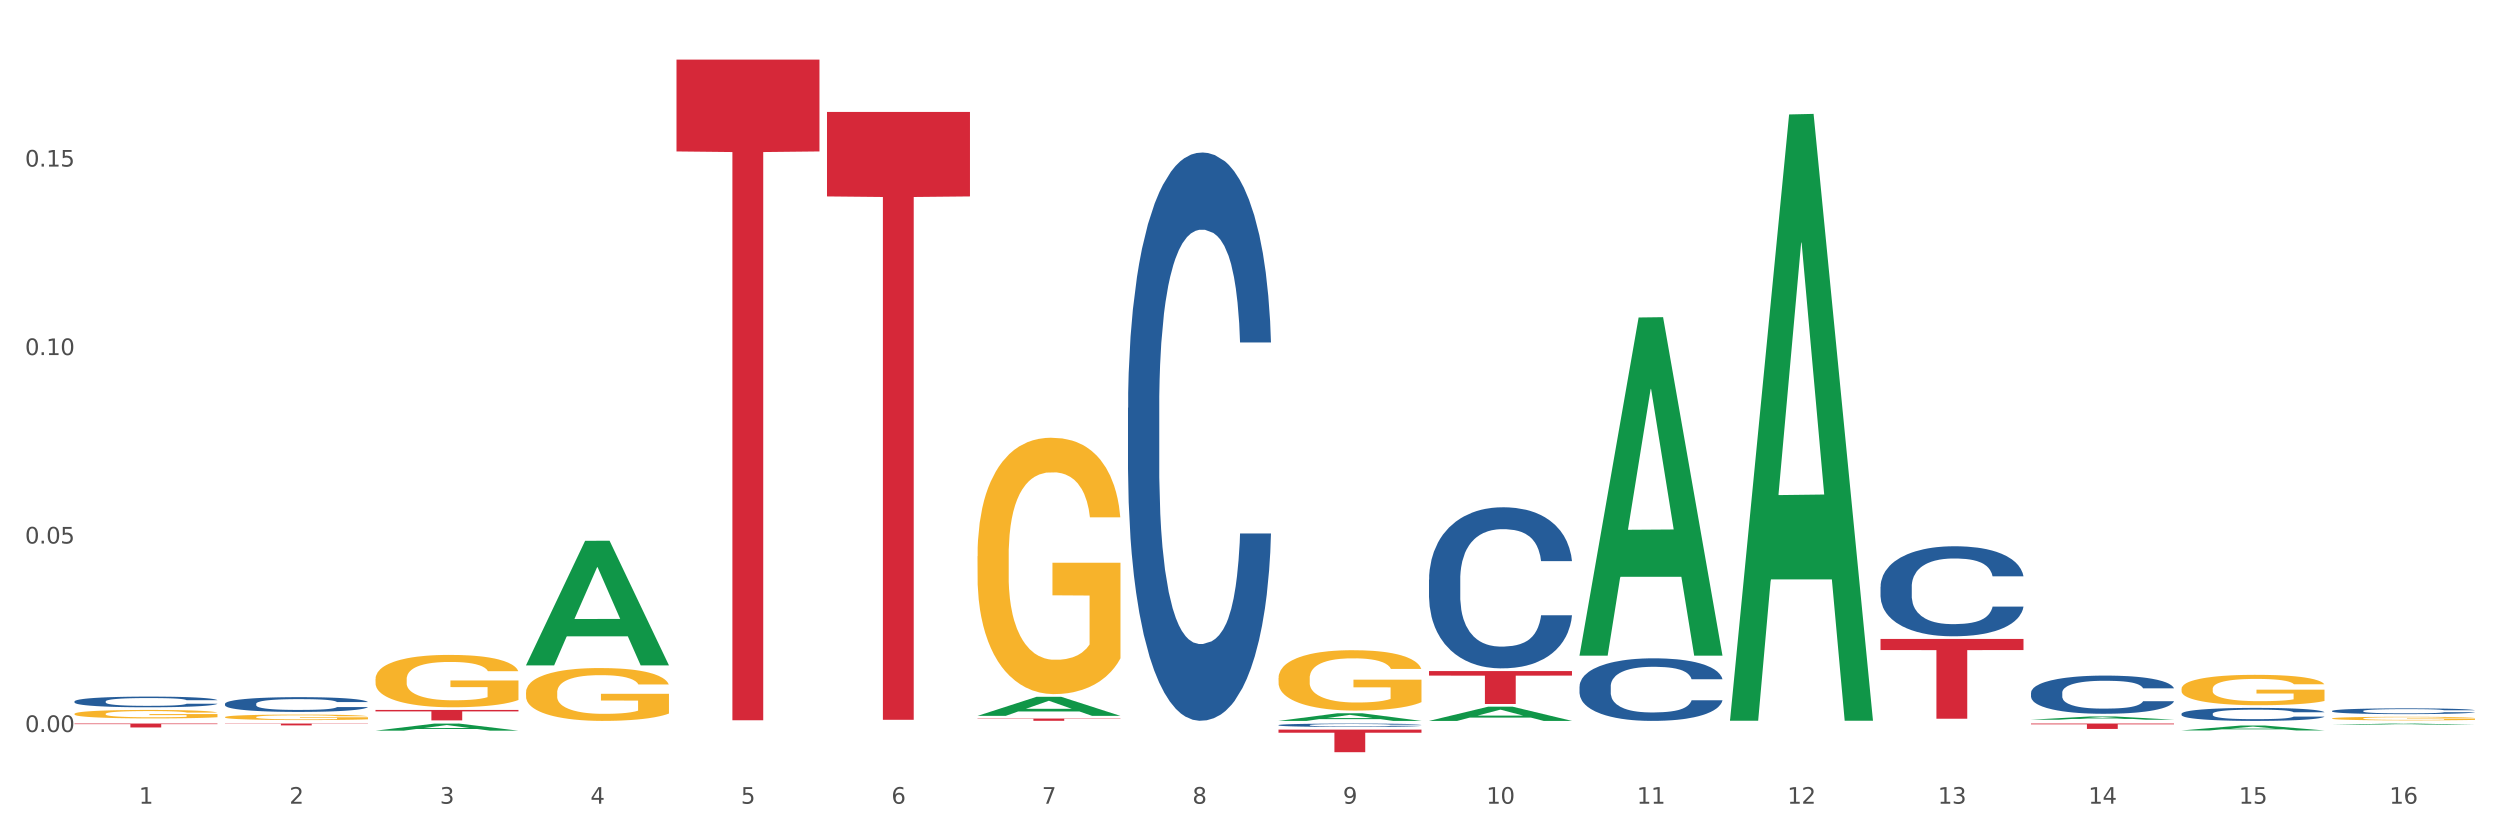 <?xml version="1.0" encoding="utf-8" standalone="no"?>
<!DOCTYPE svg PUBLIC "-//W3C//DTD SVG 1.1//EN"
  "http://www.w3.org/Graphics/SVG/1.1/DTD/svg11.dtd">
<svg xmlns:xlink="http://www.w3.org/1999/xlink" width="1080pt" height="360pt" viewBox="0 0 1080 360" xmlns="http://www.w3.org/2000/svg" version="1.1">
 <rect x="0" y="0" width="1080" height="360" fill="#333333" stroke="none"/>
 <defs>
  <style type="text/css">*{stroke-linejoin: round; stroke-linecap: butt}</style>
 </defs>
 <g id="figure_1">
  <g id="patch_1">
   <path d="M 0 360 
L 1080 360 
L 1080 0 
L 0 0 
z
" style="fill: #ffffff; stroke: #ffffff; stroke-linejoin: miter"/>
  </g>
  <g id="axes_1">
   <g id="matplotlib.axis_1">
    <g id="xtick_1">
     <g id="text_1">
      <!-- 1 -->
      <g style="fill: #4d4d4d" transform="translate(60.004 347.204) scale(0.096 -0.096)">
       <defs>
        <path id="DejaVuSans-31" d="M 794 531 
L 1825 531 
L 1825 4091 
L 703 3866 
L 703 4441 
L 1819 4666 
L 2450 4666 
L 2450 531 
L 3481 531 
L 3481 0 
L 794 0 
L 794 531 
z
" transform="scale(0.016)"/>
       </defs>
       <use xlink:href="#DejaVuSans-31"/>
      </g>
     </g>
    </g>
    <g id="xtick_2">
     <g id="text_2">
      <!-- 2 -->
      <g style="fill: #4d4d4d" transform="translate(125.021 347.204) scale(0.096 -0.096)">
       <defs>
        <path id="DejaVuSans-32" d="M 1228 531 
L 3431 531 
L 3431 0 
L 469 0 
L 469 531 
Q 828 903 1448 1529 
Q 2069 2156 2228 2338 
Q 2531 2678 2651 2914 
Q 2772 3150 2772 3378 
Q 2772 3750 2511 3984 
Q 2250 4219 1831 4219 
Q 1534 4219 1204 4116 
Q 875 4013 500 3803 
L 500 4441 
Q 881 4594 1212 4672 
Q 1544 4750 1819 4750 
Q 2544 4750 2975 4387 
Q 3406 4025 3406 3419 
Q 3406 3131 3298 2873 
Q 3191 2616 2906 2266 
Q 2828 2175 2409 1742 
Q 1991 1309 1228 531 
z
" transform="scale(0.016)"/>
       </defs>
       <use xlink:href="#DejaVuSans-32"/>
      </g>
     </g>
    </g>
    <g id="xtick_3">
     <g id="text_3">
      <!-- 3 -->
      <g style="fill: #4d4d4d" transform="translate(190.039 347.204) scale(0.096 -0.096)">
       <defs>
        <path id="DejaVuSans-33" d="M 2597 2516 
Q 3050 2419 3304 2112 
Q 3559 1806 3559 1356 
Q 3559 666 3084 287 
Q 2609 -91 1734 -91 
Q 1441 -91 1130 -33 
Q 819 25 488 141 
L 488 750 
Q 750 597 1062 519 
Q 1375 441 1716 441 
Q 2309 441 2620 675 
Q 2931 909 2931 1356 
Q 2931 1769 2642 2001 
Q 2353 2234 1838 2234 
L 1294 2234 
L 1294 2753 
L 1863 2753 
Q 2328 2753 2575 2939 
Q 2822 3125 2822 3475 
Q 2822 3834 2567 4026 
Q 2313 4219 1838 4219 
Q 1578 4219 1281 4162 
Q 984 4106 628 3988 
L 628 4550 
Q 988 4650 1302 4700 
Q 1616 4750 1894 4750 
Q 2613 4750 3031 4423 
Q 3450 4097 3450 3541 
Q 3450 3153 3228 2886 
Q 3006 2619 2597 2516 
z
" transform="scale(0.016)"/>
       </defs>
       <use xlink:href="#DejaVuSans-33"/>
      </g>
     </g>
    </g>
    <g id="xtick_4">
     <g id="text_4">
      <!-- 4 -->
      <g style="fill: #4d4d4d" transform="translate(255.056 347.204) scale(0.096 -0.096)">
       <defs>
        <path id="DejaVuSans-34" d="M 2419 4116 
L 825 1625 
L 2419 1625 
L 2419 4116 
z
M 2253 4666 
L 3047 4666 
L 3047 1625 
L 3713 1625 
L 3713 1100 
L 3047 1100 
L 3047 0 
L 2419 0 
L 2419 1100 
L 313 1100 
L 313 1709 
L 2253 4666 
z
" transform="scale(0.016)"/>
       </defs>
       <use xlink:href="#DejaVuSans-34"/>
      </g>
     </g>
    </g>
    <g id="xtick_5">
     <g id="text_5">
      <!-- 5 -->
      <g style="fill: #4d4d4d" transform="translate(320.073 347.204) scale(0.096 -0.096)">
       <defs>
        <path id="DejaVuSans-35" d="M 691 4666 
L 3169 4666 
L 3169 4134 
L 1269 4134 
L 1269 2991 
Q 1406 3038 1543 3061 
Q 1681 3084 1819 3084 
Q 2600 3084 3056 2656 
Q 3513 2228 3513 1497 
Q 3513 744 3044 326 
Q 2575 -91 1722 -91 
Q 1428 -91 1123 -41 
Q 819 9 494 109 
L 494 744 
Q 775 591 1075 516 
Q 1375 441 1709 441 
Q 2250 441 2565 725 
Q 2881 1009 2881 1497 
Q 2881 1984 2565 2268 
Q 2250 2553 1709 2553 
Q 1456 2553 1204 2497 
Q 953 2441 691 2322 
L 691 4666 
z
" transform="scale(0.016)"/>
       </defs>
       <use xlink:href="#DejaVuSans-35"/>
      </g>
     </g>
    </g>
    <g id="xtick_6">
     <g id="text_6">
      <!-- 6 -->
      <g style="fill: #4d4d4d" transform="translate(385.09 347.204) scale(0.096 -0.096)">
       <defs>
        <path id="DejaVuSans-36" d="M 2113 2584 
Q 1688 2584 1439 2293 
Q 1191 2003 1191 1497 
Q 1191 994 1439 701 
Q 1688 409 2113 409 
Q 2538 409 2786 701 
Q 3034 994 3034 1497 
Q 3034 2003 2786 2293 
Q 2538 2584 2113 2584 
z
M 3366 4563 
L 3366 3988 
Q 3128 4100 2886 4159 
Q 2644 4219 2406 4219 
Q 1781 4219 1451 3797 
Q 1122 3375 1075 2522 
Q 1259 2794 1537 2939 
Q 1816 3084 2150 3084 
Q 2853 3084 3261 2657 
Q 3669 2231 3669 1497 
Q 3669 778 3244 343 
Q 2819 -91 2113 -91 
Q 1303 -91 875 529 
Q 447 1150 447 2328 
Q 447 3434 972 4092 
Q 1497 4750 2381 4750 
Q 2619 4750 2861 4703 
Q 3103 4656 3366 4563 
z
" transform="scale(0.016)"/>
       </defs>
       <use xlink:href="#DejaVuSans-36"/>
      </g>
     </g>
    </g>
    <g id="xtick_7">
     <g id="text_7">
      <!-- 7 -->
      <g style="fill: #4d4d4d" transform="translate(450.108 347.204) scale(0.096 -0.096)">
       <defs>
        <path id="DejaVuSans-37" d="M 525 4666 
L 3525 4666 
L 3525 4397 
L 1831 0 
L 1172 0 
L 2766 4134 
L 525 4134 
L 525 4666 
z
" transform="scale(0.016)"/>
       </defs>
       <use xlink:href="#DejaVuSans-37"/>
      </g>
     </g>
    </g>
    <g id="xtick_8">
     <g id="text_8">
      <!-- 8 -->
      <g style="fill: #4d4d4d" transform="translate(515.125 347.204) scale(0.096 -0.096)">
       <defs>
        <path id="DejaVuSans-38" d="M 2034 2216 
Q 1584 2216 1326 1975 
Q 1069 1734 1069 1313 
Q 1069 891 1326 650 
Q 1584 409 2034 409 
Q 2484 409 2743 651 
Q 3003 894 3003 1313 
Q 3003 1734 2745 1975 
Q 2488 2216 2034 2216 
z
M 1403 2484 
Q 997 2584 770 2862 
Q 544 3141 544 3541 
Q 544 4100 942 4425 
Q 1341 4750 2034 4750 
Q 2731 4750 3128 4425 
Q 3525 4100 3525 3541 
Q 3525 3141 3298 2862 
Q 3072 2584 2669 2484 
Q 3125 2378 3379 2068 
Q 3634 1759 3634 1313 
Q 3634 634 3220 271 
Q 2806 -91 2034 -91 
Q 1263 -91 848 271 
Q 434 634 434 1313 
Q 434 1759 690 2068 
Q 947 2378 1403 2484 
z
M 1172 3481 
Q 1172 3119 1398 2916 
Q 1625 2713 2034 2713 
Q 2441 2713 2670 2916 
Q 2900 3119 2900 3481 
Q 2900 3844 2670 4047 
Q 2441 4250 2034 4250 
Q 1625 4250 1398 4047 
Q 1172 3844 1172 3481 
z
" transform="scale(0.016)"/>
       </defs>
       <use xlink:href="#DejaVuSans-38"/>
      </g>
     </g>
    </g>
    <g id="xtick_9">
     <g id="text_9">
      <!-- 9 -->
      <g style="fill: #4d4d4d" transform="translate(580.142 347.204) scale(0.096 -0.096)">
       <defs>
        <path id="DejaVuSans-39" d="M 703 97 
L 703 672 
Q 941 559 1184 500 
Q 1428 441 1663 441 
Q 2288 441 2617 861 
Q 2947 1281 2994 2138 
Q 2813 1869 2534 1725 
Q 2256 1581 1919 1581 
Q 1219 1581 811 2004 
Q 403 2428 403 3163 
Q 403 3881 828 4315 
Q 1253 4750 1959 4750 
Q 2769 4750 3195 4129 
Q 3622 3509 3622 2328 
Q 3622 1225 3098 567 
Q 2575 -91 1691 -91 
Q 1453 -91 1209 -44 
Q 966 3 703 97 
z
M 1959 2075 
Q 2384 2075 2632 2365 
Q 2881 2656 2881 3163 
Q 2881 3666 2632 3958 
Q 2384 4250 1959 4250 
Q 1534 4250 1286 3958 
Q 1038 3666 1038 3163 
Q 1038 2656 1286 2365 
Q 1534 2075 1959 2075 
z
" transform="scale(0.016)"/>
       </defs>
       <use xlink:href="#DejaVuSans-39"/>
      </g>
     </g>
    </g>
    <g id="xtick_10">
     <g id="text_10">
      <!-- 10 -->
      <g style="fill: #4d4d4d" transform="translate(642.105 347.204) scale(0.096 -0.096)">
       <defs>
        <path id="DejaVuSans-30" d="M 2034 4250 
Q 1547 4250 1301 3770 
Q 1056 3291 1056 2328 
Q 1056 1369 1301 889 
Q 1547 409 2034 409 
Q 2525 409 2770 889 
Q 3016 1369 3016 2328 
Q 3016 3291 2770 3770 
Q 2525 4250 2034 4250 
z
M 2034 4750 
Q 2819 4750 3233 4129 
Q 3647 3509 3647 2328 
Q 3647 1150 3233 529 
Q 2819 -91 2034 -91 
Q 1250 -91 836 529 
Q 422 1150 422 2328 
Q 422 3509 836 4129 
Q 1250 4750 2034 4750 
z
" transform="scale(0.016)"/>
       </defs>
       <use xlink:href="#DejaVuSans-31"/>
       <use xlink:href="#DejaVuSans-30" transform="translate(63.623 0)"/>
      </g>
     </g>
    </g>
    <g id="xtick_11">
     <g id="text_11">
      <!-- 11 -->
      <g style="fill: #4d4d4d" transform="translate(707.123 347.204) scale(0.096 -0.096)">
       <use xlink:href="#DejaVuSans-31"/>
       <use xlink:href="#DejaVuSans-31" transform="translate(63.623 0)"/>
      </g>
     </g>
    </g>
    <g id="xtick_12">
     <g id="text_12">
      <!-- 12 -->
      <g style="fill: #4d4d4d" transform="translate(772.14 347.204) scale(0.096 -0.096)">
       <use xlink:href="#DejaVuSans-31"/>
       <use xlink:href="#DejaVuSans-32" transform="translate(63.623 0)"/>
      </g>
     </g>
    </g>
    <g id="xtick_13">
     <g id="text_13">
      <!-- 13 -->
      <g style="fill: #4d4d4d" transform="translate(837.157 347.204) scale(0.096 -0.096)">
       <use xlink:href="#DejaVuSans-31"/>
       <use xlink:href="#DejaVuSans-33" transform="translate(63.623 0)"/>
      </g>
     </g>
    </g>
    <g id="xtick_14">
     <g id="text_14">
      <!-- 14 -->
      <g style="fill: #4d4d4d" transform="translate(902.174 347.204) scale(0.096 -0.096)">
       <use xlink:href="#DejaVuSans-31"/>
       <use xlink:href="#DejaVuSans-34" transform="translate(63.623 0)"/>
      </g>
     </g>
    </g>
    <g id="xtick_15">
     <g id="text_15">
      <!-- 15 -->
      <g style="fill: #4d4d4d" transform="translate(967.192 347.204) scale(0.096 -0.096)">
       <use xlink:href="#DejaVuSans-31"/>
       <use xlink:href="#DejaVuSans-35" transform="translate(63.623 0)"/>
      </g>
     </g>
    </g>
    <g id="xtick_16">
     <g id="text_16">
      <!-- 16 -->
      <g style="fill: #4d4d4d" transform="translate(1032.209 347.204) scale(0.096 -0.096)">
       <use xlink:href="#DejaVuSans-31"/>
       <use xlink:href="#DejaVuSans-36" transform="translate(63.623 0)"/>
      </g>
     </g>
    </g>
    <g id="xtick_17"/>
    <g id="xtick_18"/>
    <g id="xtick_19"/>
    <g id="xtick_20"/>
    <g id="xtick_21"/>
    <g id="xtick_22"/>
    <g id="xtick_23"/>
    <g id="xtick_24"/>
    <g id="xtick_25"/>
    <g id="xtick_26"/>
    <g id="xtick_27"/>
    <g id="xtick_28"/>
    <g id="xtick_29"/>
    <g id="xtick_30"/>
    <g id="xtick_31"/>
   </g>
   <g id="matplotlib.axis_2">
    <g id="ytick_1">
     <g id="text_17">
      <!-- 0.00 -->
      <g style="fill: #4d4d4d" transform="translate(10.8 316.228) scale(0.096 -0.096)">
       <defs>
        <path id="DejaVuSans-2e" d="M 684 794 
L 1344 794 
L 1344 0 
L 684 0 
L 684 794 
z
" transform="scale(0.016)"/>
       </defs>
       <use xlink:href="#DejaVuSans-30"/>
       <use xlink:href="#DejaVuSans-2e" transform="translate(63.623 0)"/>
       <use xlink:href="#DejaVuSans-30" transform="translate(95.41 0)"/>
       <use xlink:href="#DejaVuSans-30" transform="translate(159.033 0)"/>
      </g>
     </g>
    </g>
    <g id="ytick_2">
     <g id="text_18">
      <!-- 0.05 -->
      <g style="fill: #4d4d4d" transform="translate(10.8 234.807) scale(0.096 -0.096)">
       <use xlink:href="#DejaVuSans-30"/>
       <use xlink:href="#DejaVuSans-2e" transform="translate(63.623 0)"/>
       <use xlink:href="#DejaVuSans-30" transform="translate(95.41 0)"/>
       <use xlink:href="#DejaVuSans-35" transform="translate(159.033 0)"/>
      </g>
     </g>
    </g>
    <g id="ytick_3">
     <g id="text_19">
      <!-- 0.10 -->
      <g style="fill: #4d4d4d" transform="translate(10.8 153.387) scale(0.096 -0.096)">
       <use xlink:href="#DejaVuSans-30"/>
       <use xlink:href="#DejaVuSans-2e" transform="translate(63.623 0)"/>
       <use xlink:href="#DejaVuSans-31" transform="translate(95.41 0)"/>
       <use xlink:href="#DejaVuSans-30" transform="translate(159.033 0)"/>
      </g>
     </g>
    </g>
    <g id="ytick_4">
     <g id="text_20">
      <!-- 0.15 -->
      <g style="fill: #4d4d4d" transform="translate(10.8 71.966) scale(0.096 -0.096)">
       <use xlink:href="#DejaVuSans-30"/>
       <use xlink:href="#DejaVuSans-2e" transform="translate(63.623 0)"/>
       <use xlink:href="#DejaVuSans-31" transform="translate(95.41 0)"/>
       <use xlink:href="#DejaVuSans-35" transform="translate(159.033 0)"/>
      </g>
     </g>
    </g>
    <g id="ytick_5"/>
    <g id="ytick_6"/>
    <g id="ytick_7"/>
    <g id="ytick_8"/>
   </g>
   <g id="PolyCollection_1">
    <path d="M 227.227 287.346 
L 227.29 287.296 
L 252.761 233.634 
L 263.331 233.583 
L 288.993 287.447 
L 276.767 287.447 
L 271.227 274.904 
L 244.929 274.904 
L 244.738 275.107 
L 239.389 287.447 
L 227.227 287.447 
L 227.227 287.346 
L 248.24 267.419 
L 267.916 267.368 
L 258.174 245.064 
L 258.046 244.963 
L 257.919 245.115 
L 248.176 267.368 
L 248.24 267.419 
L 227.227 287.346 
z
" clip-path="url(#pf9c2278c6b)" style="fill: #109648"/>
    <path d="M 162.209 315.649 
L 162.273 315.646 
L 187.744 312.584 
L 198.314 312.581 
L 223.976 315.654 
L 211.75 315.654 
L 206.21 314.939 
L 179.912 314.939 
L 179.721 314.95 
L 174.372 315.654 
L 162.209 315.654 
L 162.209 315.649 
L 183.223 314.512 
L 202.899 314.509 
L 193.156 313.236 
L 193.029 313.23 
L 192.902 313.239 
L 183.159 314.509 
L 183.223 314.512 
L 162.209 315.649 
z
" clip-path="url(#pf9c2278c6b)" style="fill: #109648"/>
    <path d="M 1007.434 313.112 
L 1007.497 313.111 
L 1032.968 312.582 
L 1043.538 312.581 
L 1069.2 313.113 
L 1056.974 313.113 
L 1051.434 312.989 
L 1025.136 312.989 
L 1024.945 312.991 
L 1019.596 313.113 
L 1007.434 313.113 
L 1007.434 313.112 
L 1028.447 312.915 
L 1048.123 312.915 
L 1038.38 312.694 
L 1038.253 312.693 
L 1038.126 312.695 
L 1028.383 312.915 
L 1028.447 312.915 
L 1007.434 313.112 
z
" clip-path="url(#pf9c2278c6b)" style="fill: #109648"/>
    <path d="M 942.416 315.55 
L 942.48 315.548 
L 967.951 313.436 
L 978.521 313.434 
L 1004.183 315.554 
L 991.957 315.554 
L 986.417 315.06 
L 960.118 315.06 
L 959.927 315.068 
L 954.579 315.554 
L 942.416 315.554 
L 942.416 315.55 
L 963.43 314.765 
L 983.106 314.763 
L 973.363 313.886 
L 973.236 313.882 
L 973.109 313.888 
L 963.366 314.763 
L 963.43 314.765 
L 942.416 315.55 
z
" clip-path="url(#pf9c2278c6b)" style="fill: #109648"/>
    <path d="M 877.399 310.915 
L 877.463 310.913 
L 902.933 309.503 
L 913.504 309.502 
L 939.166 310.917 
L 926.94 310.917 
L 921.4 310.588 
L 895.101 310.588 
L 894.91 310.593 
L 889.561 310.917 
L 877.399 310.917 
L 877.399 310.915 
L 898.412 310.391 
L 918.089 310.39 
L 908.346 309.804 
L 908.219 309.801 
L 908.091 309.805 
L 898.349 310.39 
L 898.412 310.391 
L 877.399 310.915 
z
" clip-path="url(#pf9c2278c6b)" style="fill: #109648"/>
    <path d="M 747.365 310.866 
L 747.428 310.62 
L 772.899 49.44 
L 783.469 49.194 
L 809.131 311.359 
L 796.905 311.359 
L 791.365 250.31 
L 765.067 250.31 
L 764.876 251.295 
L 759.527 311.359 
L 747.365 311.359 
L 747.365 310.866 
L 768.378 213.878 
L 788.054 213.631 
L 778.312 105.073 
L 778.184 104.581 
L 778.057 105.319 
L 768.314 213.631 
L 768.378 213.878 
L 747.365 310.866 
z
" clip-path="url(#pf9c2278c6b)" style="fill: #109648"/>
    <path d="M 227.227 299.149 
L 227.3 299.128 
L 227.3 298.377 
L 227.445 297.73 
L 228.175 296.166 
L 229.269 294.873 
L 230.071 294.185 
L 230.873 293.621 
L 231.821 293.058 
L 232.988 292.474 
L 235.102 291.619 
L 236.415 291.181 
L 238.019 290.722 
L 240.936 290.055 
L 243.051 289.679 
L 245.239 289.366 
L 248.812 288.991 
L 251.146 288.824 
L 253.625 288.699 
L 256.615 288.616 
L 258.876 288.595 
L 263.834 288.657 
L 268.064 288.845 
L 270.106 288.991 
L 272.731 289.241 
L 274.117 289.408 
L 276.377 289.742 
L 278.711 290.18 
L 280.315 290.555 
L 282.722 291.264 
L 284.545 291.974 
L 286.222 292.85 
L 287.097 293.454 
L 287.753 294.018 
L 288.337 294.664 
L 288.92 295.686 
L 275.794 295.686 
L 275.283 294.956 
L 274.481 294.268 
L 273.315 293.601 
L 272.294 293.183 
L 270.543 292.662 
L 268.939 292.328 
L 267.262 292.078 
L 265.22 291.869 
L 263.616 291.765 
L 261.355 291.682 
L 256.907 291.702 
L 253.917 291.869 
L 251.875 292.078 
L 250.562 292.266 
L 249.396 292.474 
L 248.083 292.766 
L 246.552 293.204 
L 245.458 293.601 
L 244.364 294.101 
L 243.489 294.602 
L 242.687 295.186 
L 242.03 295.811 
L 241.52 296.458 
L 241.082 297.251 
L 240.718 298.565 
L 240.718 301.422 
L 240.863 302.069 
L 241.228 302.924 
L 241.666 303.57 
L 242.395 304.342 
L 243.051 304.864 
L 244.291 305.614 
L 245.676 306.24 
L 246.77 306.637 
L 247.864 306.97 
L 249.76 307.429 
L 251.875 307.805 
L 253.698 308.034 
L 256.177 308.243 
L 257.855 308.326 
L 259.313 308.368 
L 262.886 308.368 
L 265.439 308.305 
L 268.283 308.159 
L 270.47 307.971 
L 272.294 307.742 
L 274.335 307.367 
L 275.648 307.012 
L 275.648 302.653 
L 259.605 302.632 
L 259.605 299.733 
L 288.993 299.733 
L 288.993 308.243 
L 287.753 308.681 
L 286.368 309.077 
L 284.909 309.431 
L 282.722 309.869 
L 280.096 310.287 
L 277.763 310.579 
L 275.283 310.829 
L 272.366 311.058 
L 268.574 311.267 
L 266.241 311.35 
L 263.324 311.413 
L 259.897 311.434 
L 256.907 311.392 
L 253.99 311.288 
L 250.927 311.1 
L 247.937 310.829 
L 245.676 310.558 
L 243.416 310.224 
L 241.009 309.786 
L 239.113 309.369 
L 237.655 308.993 
L 236.05 308.514 
L 234.3 307.888 
L 232.988 307.325 
L 231.821 306.741 
L 230.581 305.99 
L 229.706 305.343 
L 228.831 304.53 
L 228.321 303.925 
L 227.737 302.986 
L 227.3 301.672 
L 227.227 299.149 
z
" clip-path="url(#pf9c2278c6b)" style="fill: #f7b32b"/>
    <path d="M 162.209 293.375 
L 162.282 293.354 
L 162.282 292.61 
L 162.428 291.969 
L 163.157 290.419 
L 164.251 289.138 
L 165.054 288.456 
L 165.856 287.897 
L 166.804 287.339 
L 167.97 286.761 
L 170.085 285.913 
L 171.398 285.479 
L 173.002 285.024 
L 175.919 284.363 
L 178.034 283.991 
L 180.222 283.681 
L 183.795 283.309 
L 186.128 283.143 
L 188.608 283.019 
L 191.598 282.937 
L 193.858 282.916 
L 198.817 282.978 
L 203.047 283.164 
L 205.089 283.309 
L 207.714 283.557 
L 209.099 283.722 
L 211.36 284.053 
L 213.694 284.487 
L 215.298 284.859 
L 217.704 285.562 
L 219.528 286.265 
L 221.205 287.133 
L 222.08 287.732 
L 222.736 288.29 
L 223.32 288.931 
L 223.903 289.944 
L 210.777 289.944 
L 210.266 289.22 
L 209.464 288.538 
L 208.297 287.877 
L 207.276 287.463 
L 205.526 286.947 
L 203.922 286.616 
L 202.245 286.368 
L 200.203 286.161 
L 198.598 286.058 
L 196.338 285.975 
L 191.889 285.996 
L 188.9 286.161 
L 186.858 286.368 
L 185.545 286.554 
L 184.378 286.761 
L 183.066 287.05 
L 181.534 287.484 
L 180.44 287.877 
L 179.347 288.373 
L 178.471 288.869 
L 177.669 289.448 
L 177.013 290.068 
L 176.503 290.709 
L 176.065 291.494 
L 175.7 292.796 
L 175.7 295.628 
L 175.846 296.269 
L 176.211 297.116 
L 176.648 297.757 
L 177.378 298.522 
L 178.034 299.039 
L 179.274 299.783 
L 180.659 300.403 
L 181.753 300.795 
L 182.847 301.126 
L 184.743 301.581 
L 186.858 301.953 
L 188.681 302.18 
L 191.16 302.387 
L 192.837 302.47 
L 194.296 302.511 
L 197.869 302.511 
L 200.422 302.449 
L 203.266 302.304 
L 205.453 302.118 
L 207.276 301.891 
L 209.318 301.519 
L 210.631 301.168 
L 210.631 296.848 
L 194.588 296.827 
L 194.588 293.954 
L 223.976 293.954 
L 223.976 302.387 
L 222.736 302.821 
L 221.351 303.214 
L 219.892 303.565 
L 217.704 303.999 
L 215.079 304.413 
L 212.746 304.702 
L 210.266 304.95 
L 207.349 305.177 
L 203.557 305.384 
L 201.224 305.467 
L 198.307 305.529 
L 194.879 305.55 
L 191.889 305.508 
L 188.972 305.405 
L 185.91 305.219 
L 182.92 304.95 
L 180.659 304.681 
L 178.399 304.351 
L 175.992 303.917 
L 174.096 303.503 
L 172.638 303.131 
L 171.033 302.656 
L 169.283 302.036 
L 167.97 301.478 
L 166.804 300.899 
L 165.564 300.155 
L 164.689 299.514 
L 163.814 298.708 
L 163.303 298.108 
L 162.72 297.178 
L 162.282 295.876 
L 162.209 293.375 
z
" clip-path="url(#pf9c2278c6b)" style="fill: #f7b32b"/>
    <path d="M 552.313 292.942 
L 552.386 292.918 
L 552.386 292.06 
L 552.532 291.322 
L 553.261 289.535 
L 554.355 288.058 
L 555.157 287.271 
L 555.959 286.628 
L 556.907 285.985 
L 558.074 285.318 
L 560.189 284.341 
L 561.501 283.841 
L 563.106 283.317 
L 566.023 282.554 
L 568.137 282.125 
L 570.325 281.768 
L 573.898 281.339 
L 576.232 281.149 
L 578.711 281.006 
L 581.701 280.91 
L 583.962 280.886 
L 588.921 280.958 
L 593.15 281.172 
L 595.192 281.339 
L 597.817 281.625 
L 599.203 281.816 
L 601.464 282.197 
L 603.797 282.697 
L 605.401 283.126 
L 607.808 283.936 
L 609.631 284.746 
L 611.308 285.747 
L 612.183 286.438 
L 612.84 287.081 
L 613.423 287.819 
L 614.006 288.987 
L 600.88 288.987 
L 600.37 288.153 
L 599.567 287.367 
L 598.401 286.604 
L 597.38 286.128 
L 595.63 285.532 
L 594.025 285.151 
L 592.348 284.865 
L 590.306 284.627 
L 588.702 284.508 
L 586.441 284.412 
L 581.993 284.436 
L 579.003 284.627 
L 576.961 284.865 
L 575.649 285.08 
L 574.482 285.318 
L 573.169 285.651 
L 571.638 286.152 
L 570.544 286.604 
L 569.45 287.176 
L 568.575 287.748 
L 567.773 288.415 
L 567.116 289.13 
L 566.606 289.868 
L 566.168 290.774 
L 565.804 292.274 
L 565.804 295.538 
L 565.95 296.277 
L 566.314 297.254 
L 566.752 297.992 
L 567.481 298.874 
L 568.137 299.469 
L 569.377 300.327 
L 570.763 301.042 
L 571.856 301.494 
L 572.95 301.876 
L 574.846 302.4 
L 576.961 302.829 
L 578.784 303.091 
L 581.264 303.329 
L 582.941 303.424 
L 584.399 303.472 
L 587.973 303.472 
L 590.525 303.4 
L 593.369 303.234 
L 595.557 303.019 
L 597.38 302.757 
L 599.422 302.328 
L 600.734 301.923 
L 600.734 296.944 
L 584.691 296.92 
L 584.691 293.609 
L 614.079 293.609 
L 614.079 303.329 
L 612.84 303.829 
L 611.454 304.282 
L 609.996 304.687 
L 607.808 305.187 
L 605.183 305.664 
L 602.849 305.997 
L 600.37 306.283 
L 597.453 306.545 
L 593.661 306.783 
L 591.327 306.879 
L 588.41 306.95 
L 584.983 306.974 
L 581.993 306.926 
L 579.076 306.807 
L 576.013 306.593 
L 573.023 306.283 
L 570.763 305.973 
L 568.502 305.592 
L 566.096 305.092 
L 564.199 304.615 
L 562.741 304.187 
L 561.137 303.639 
L 559.387 302.924 
L 558.074 302.281 
L 556.907 301.614 
L 555.667 300.756 
L 554.792 300.017 
L 553.917 299.088 
L 553.407 298.397 
L 552.823 297.325 
L 552.386 295.824 
L 552.313 292.942 
z
" clip-path="url(#pf9c2278c6b)" style="fill: #f7b32b"/>
    <path d="M 422.278 240.279 
L 422.351 240.178 
L 422.351 236.537 
L 422.497 233.401 
L 423.226 225.814 
L 424.32 219.543 
L 425.122 216.205 
L 425.925 213.474 
L 426.873 210.743 
L 428.039 207.91 
L 430.154 203.763 
L 431.467 201.639 
L 433.071 199.414 
L 435.988 196.177 
L 438.103 194.356 
L 440.291 192.839 
L 443.864 191.018 
L 446.197 190.209 
L 448.677 189.602 
L 451.667 189.197 
L 453.927 189.096 
L 458.886 189.399 
L 463.116 190.31 
L 465.158 191.018 
L 467.783 192.232 
L 469.168 193.041 
L 471.429 194.659 
L 473.763 196.784 
L 475.367 198.604 
L 477.773 202.044 
L 479.596 205.483 
L 481.274 209.731 
L 482.149 212.665 
L 482.805 215.396 
L 483.389 218.531 
L 483.972 223.488 
L 470.846 223.488 
L 470.335 219.948 
L 469.533 216.61 
L 468.366 213.373 
L 467.345 211.35 
L 465.595 208.821 
L 463.991 207.202 
L 462.314 205.988 
L 460.272 204.977 
L 458.667 204.471 
L 456.407 204.067 
L 451.958 204.168 
L 448.969 204.977 
L 446.927 205.988 
L 445.614 206.899 
L 444.447 207.91 
L 443.135 209.327 
L 441.603 211.451 
L 440.509 213.373 
L 439.416 215.8 
L 438.54 218.228 
L 437.738 221.06 
L 437.082 224.095 
L 436.571 227.231 
L 436.134 231.074 
L 435.769 237.447 
L 435.769 251.305 
L 435.915 254.441 
L 436.28 258.588 
L 436.717 261.724 
L 437.447 265.466 
L 438.103 267.995 
L 439.343 271.636 
L 440.728 274.671 
L 441.822 276.593 
L 442.916 278.211 
L 444.812 280.437 
L 446.927 282.258 
L 448.75 283.37 
L 451.229 284.382 
L 452.906 284.786 
L 454.365 284.989 
L 457.938 284.989 
L 460.49 284.685 
L 463.334 283.977 
L 465.522 283.067 
L 467.345 281.954 
L 469.387 280.133 
L 470.7 278.414 
L 470.7 257.273 
L 454.657 257.172 
L 454.657 243.111 
L 484.045 243.111 
L 484.045 284.382 
L 482.805 286.506 
L 481.42 288.428 
L 479.961 290.147 
L 477.773 292.272 
L 475.148 294.295 
L 472.815 295.711 
L 470.335 296.925 
L 467.418 298.037 
L 463.626 299.049 
L 461.293 299.453 
L 458.376 299.757 
L 454.948 299.858 
L 451.958 299.656 
L 449.041 299.15 
L 445.979 298.24 
L 442.989 296.925 
L 440.728 295.61 
L 438.468 293.991 
L 436.061 291.867 
L 434.165 289.844 
L 432.707 288.023 
L 431.102 285.697 
L 429.352 282.662 
L 428.039 279.931 
L 426.873 277.099 
L 425.633 273.457 
L 424.758 270.322 
L 423.883 266.377 
L 423.372 263.443 
L 422.789 258.891 
L 422.351 252.519 
L 422.278 240.279 
z
" clip-path="url(#pf9c2278c6b)" style="fill: #f7b32b"/>
    <path d="M 97.192 309.796 
L 97.265 309.794 
L 97.265 309.716 
L 97.411 309.648 
L 98.14 309.485 
L 99.234 309.351 
L 100.036 309.279 
L 100.838 309.22 
L 101.786 309.161 
L 102.953 309.101 
L 105.068 309.011 
L 106.381 308.966 
L 107.985 308.918 
L 110.902 308.848 
L 113.017 308.809 
L 115.204 308.777 
L 118.778 308.738 
L 121.111 308.72 
L 123.591 308.707 
L 126.58 308.698 
L 128.841 308.696 
L 133.8 308.703 
L 138.03 308.722 
L 140.071 308.738 
L 142.697 308.764 
L 144.082 308.781 
L 146.343 308.816 
L 148.676 308.862 
L 150.281 308.901 
L 152.687 308.975 
L 154.51 309.048 
L 156.188 309.14 
L 157.063 309.203 
L 157.719 309.261 
L 158.302 309.329 
L 158.886 309.435 
L 145.759 309.435 
L 145.249 309.359 
L 144.447 309.288 
L 143.28 309.218 
L 142.259 309.174 
L 140.509 309.12 
L 138.905 309.085 
L 137.227 309.059 
L 135.185 309.038 
L 133.581 309.027 
L 131.321 309.018 
L 126.872 309.02 
L 123.882 309.038 
L 121.84 309.059 
L 120.528 309.079 
L 119.361 309.101 
L 118.048 309.131 
L 116.517 309.177 
L 115.423 309.218 
L 114.329 309.27 
L 113.454 309.322 
L 112.652 309.383 
L 111.996 309.448 
L 111.485 309.516 
L 111.048 309.598 
L 110.683 309.735 
L 110.683 310.033 
L 110.829 310.1 
L 111.194 310.19 
L 111.631 310.257 
L 112.36 310.337 
L 113.017 310.392 
L 114.256 310.47 
L 115.642 310.535 
L 116.736 310.576 
L 117.83 310.611 
L 119.726 310.659 
L 121.84 310.698 
L 123.664 310.722 
L 126.143 310.744 
L 127.82 310.752 
L 129.279 310.757 
L 132.852 310.757 
L 135.404 310.75 
L 138.248 310.735 
L 140.436 310.716 
L 142.259 310.692 
L 144.301 310.652 
L 145.614 310.616 
L 145.614 310.161 
L 129.57 310.159 
L 129.57 309.857 
L 158.959 309.857 
L 158.959 310.744 
L 157.719 310.789 
L 156.333 310.831 
L 154.875 310.868 
L 152.687 310.913 
L 150.062 310.957 
L 147.728 310.987 
L 145.249 311.013 
L 142.332 311.037 
L 138.54 311.059 
L 136.206 311.068 
L 133.289 311.074 
L 129.862 311.076 
L 126.872 311.072 
L 123.955 311.061 
L 120.892 311.042 
L 117.903 311.013 
L 115.642 310.985 
L 113.381 310.95 
L 110.975 310.905 
L 109.079 310.861 
L 107.62 310.822 
L 106.016 310.772 
L 104.266 310.707 
L 102.953 310.648 
L 101.786 310.587 
L 100.547 310.509 
L 99.672 310.442 
L 98.797 310.357 
L 98.286 310.294 
L 97.703 310.196 
L 97.265 310.059 
L 97.192 309.796 
z
" clip-path="url(#pf9c2278c6b)" style="fill: #f7b32b"/>
    <path d="M 32.175 308.389 
L 32.248 308.385 
L 32.248 308.265 
L 32.394 308.161 
L 33.123 307.911 
L 34.217 307.703 
L 35.019 307.593 
L 35.821 307.503 
L 36.769 307.412 
L 37.936 307.319 
L 40.051 307.182 
L 41.363 307.111 
L 42.968 307.038 
L 45.885 306.931 
L 47.999 306.871 
L 50.187 306.82 
L 53.76 306.76 
L 56.094 306.734 
L 58.573 306.713 
L 61.563 306.7 
L 63.824 306.697 
L 68.783 306.707 
L 73.012 306.737 
L 75.054 306.76 
L 77.679 306.8 
L 79.065 306.827 
L 81.326 306.881 
L 83.659 306.951 
L 85.263 307.011 
L 87.67 307.125 
L 89.493 307.238 
L 91.17 307.379 
L 92.045 307.476 
L 92.702 307.566 
L 93.285 307.67 
L 93.868 307.834 
L 80.742 307.834 
L 80.232 307.717 
L 79.43 307.606 
L 78.263 307.499 
L 77.242 307.432 
L 75.492 307.349 
L 73.887 307.295 
L 72.21 307.255 
L 70.168 307.222 
L 68.564 307.205 
L 66.303 307.192 
L 61.855 307.195 
L 58.865 307.222 
L 56.823 307.255 
L 55.511 307.285 
L 54.344 307.319 
L 53.031 307.366 
L 51.5 307.436 
L 50.406 307.499 
L 49.312 307.58 
L 48.437 307.66 
L 47.635 307.753 
L 46.979 307.854 
L 46.468 307.957 
L 46.031 308.085 
L 45.666 308.295 
L 45.666 308.753 
L 45.812 308.857 
L 46.176 308.994 
L 46.614 309.098 
L 47.343 309.221 
L 47.999 309.305 
L 49.239 309.425 
L 50.625 309.526 
L 51.719 309.589 
L 52.812 309.643 
L 54.708 309.716 
L 56.823 309.777 
L 58.646 309.813 
L 61.126 309.847 
L 62.803 309.86 
L 64.261 309.867 
L 67.835 309.867 
L 70.387 309.857 
L 73.231 309.833 
L 75.419 309.803 
L 77.242 309.767 
L 79.284 309.706 
L 80.596 309.65 
L 80.596 308.951 
L 64.553 308.947 
L 64.553 308.482 
L 93.941 308.482 
L 93.941 309.847 
L 92.702 309.917 
L 91.316 309.981 
L 89.858 310.037 
L 87.67 310.108 
L 85.045 310.175 
L 82.711 310.221 
L 80.232 310.261 
L 77.315 310.298 
L 73.523 310.332 
L 71.189 310.345 
L 68.272 310.355 
L 64.845 310.358 
L 61.855 310.352 
L 58.938 310.335 
L 55.875 310.305 
L 52.885 310.261 
L 50.625 310.218 
L 48.364 310.165 
L 45.958 310.094 
L 44.062 310.027 
L 42.603 309.967 
L 40.999 309.89 
L 39.249 309.79 
L 37.936 309.7 
L 36.769 309.606 
L 35.529 309.486 
L 34.654 309.382 
L 33.779 309.252 
L 33.269 309.155 
L 32.685 309.004 
L 32.248 308.793 
L 32.175 308.389 
z
" clip-path="url(#pf9c2278c6b)" style="fill: #f7b32b"/>
    <path d="M 552.313 311.428 
L 552.377 311.424 
L 577.847 308.124 
L 588.418 308.121 
L 614.079 311.434 
L 601.853 311.434 
L 596.314 310.662 
L 570.015 310.662 
L 569.824 310.675 
L 564.475 311.434 
L 552.313 311.434 
L 552.313 311.428 
L 573.326 310.202 
L 593.002 310.199 
L 583.26 308.827 
L 583.132 308.821 
L 583.005 308.83 
L 573.263 310.199 
L 573.326 310.202 
L 552.313 311.428 
z
" clip-path="url(#pf9c2278c6b)" style="fill: #109648"/>
    <path d="M 422.278 309.253 
L 422.342 309.245 
L 447.813 301.013 
L 458.383 301.005 
L 484.045 309.268 
L 471.819 309.268 
L 466.279 307.344 
L 439.981 307.344 
L 439.79 307.375 
L 434.441 309.268 
L 422.278 309.268 
L 422.278 309.253 
L 443.292 306.196 
L 462.968 306.188 
L 453.225 302.767 
L 453.098 302.751 
L 452.971 302.774 
L 443.228 306.188 
L 443.292 306.196 
L 422.278 309.253 
z
" clip-path="url(#pf9c2278c6b)" style="fill: #109648"/>
    <path d="M 1007.434 310.368 
L 1007.507 310.366 
L 1007.507 310.315 
L 1007.652 310.271 
L 1008.382 310.165 
L 1009.475 310.077 
L 1010.278 310.03 
L 1011.08 309.992 
L 1012.028 309.953 
L 1013.195 309.913 
L 1015.309 309.855 
L 1016.622 309.825 
L 1018.226 309.794 
L 1021.143 309.749 
L 1023.258 309.723 
L 1025.446 309.702 
L 1029.019 309.676 
L 1031.353 309.665 
L 1033.832 309.656 
L 1036.822 309.651 
L 1039.083 309.649 
L 1044.041 309.654 
L 1048.271 309.666 
L 1050.313 309.676 
L 1052.938 309.693 
L 1054.324 309.705 
L 1056.584 309.727 
L 1058.918 309.757 
L 1060.522 309.783 
L 1062.929 309.831 
L 1064.752 309.879 
L 1066.429 309.939 
L 1067.304 309.98 
L 1067.96 310.019 
L 1068.544 310.063 
L 1069.127 310.132 
L 1056.001 310.132 
L 1055.49 310.082 
L 1054.688 310.036 
L 1053.521 309.99 
L 1052.5 309.962 
L 1050.75 309.926 
L 1049.146 309.904 
L 1047.469 309.886 
L 1045.427 309.872 
L 1043.823 309.865 
L 1041.562 309.86 
L 1037.114 309.861 
L 1034.124 309.872 
L 1032.082 309.886 
L 1030.769 309.899 
L 1029.602 309.913 
L 1028.29 309.933 
L 1026.758 309.963 
L 1025.665 309.99 
L 1024.571 310.024 
L 1023.696 310.058 
L 1022.893 310.098 
L 1022.237 310.141 
L 1021.727 310.185 
L 1021.289 310.239 
L 1020.925 310.328 
L 1020.925 310.523 
L 1021.07 310.567 
L 1021.435 310.625 
L 1021.873 310.669 
L 1022.602 310.721 
L 1023.258 310.757 
L 1024.498 310.808 
L 1025.883 310.851 
L 1026.977 310.878 
L 1028.071 310.9 
L 1029.967 310.932 
L 1032.082 310.957 
L 1033.905 310.973 
L 1036.384 310.987 
L 1038.062 310.993 
L 1039.52 310.996 
L 1043.093 310.996 
L 1045.646 310.991 
L 1048.49 310.981 
L 1050.677 310.969 
L 1052.5 310.953 
L 1054.542 310.927 
L 1055.855 310.903 
L 1055.855 310.606 
L 1039.812 310.605 
L 1039.812 310.408 
L 1069.2 310.408 
L 1069.2 310.987 
L 1067.96 311.017 
L 1066.575 311.044 
L 1065.116 311.068 
L 1062.929 311.098 
L 1060.303 311.126 
L 1057.97 311.146 
L 1055.49 311.163 
L 1052.573 311.179 
L 1048.781 311.193 
L 1046.448 311.199 
L 1043.531 311.203 
L 1040.103 311.204 
L 1037.114 311.201 
L 1034.197 311.194 
L 1031.134 311.182 
L 1028.144 311.163 
L 1025.883 311.145 
L 1023.623 311.122 
L 1021.216 311.092 
L 1019.32 311.064 
L 1017.862 311.038 
L 1016.257 311.005 
L 1014.507 310.963 
L 1013.195 310.925 
L 1012.028 310.885 
L 1010.788 310.834 
L 1009.913 310.79 
L 1009.038 310.734 
L 1008.527 310.693 
L 1007.944 310.629 
L 1007.507 310.54 
L 1007.434 310.368 
z
" clip-path="url(#pf9c2278c6b)" style="fill: #f7b32b"/>
    <path d="M 942.416 297.594 
L 942.489 297.582 
L 942.489 297.15 
L 942.635 296.779 
L 943.364 295.879 
L 944.458 295.135 
L 945.26 294.739 
L 946.063 294.415 
L 947.011 294.092 
L 948.177 293.756 
L 950.292 293.264 
L 951.605 293.012 
L 953.209 292.748 
L 956.126 292.364 
L 958.241 292.148 
L 960.429 291.968 
L 964.002 291.752 
L 966.335 291.656 
L 968.815 291.584 
L 971.805 291.537 
L 974.065 291.525 
L 979.024 291.561 
L 983.254 291.668 
L 985.296 291.752 
L 987.921 291.896 
L 989.306 291.992 
L 991.567 292.184 
L 993.901 292.436 
L 995.505 292.652 
L 997.911 293.06 
L 999.734 293.468 
L 1001.412 293.972 
L 1002.287 294.319 
L 1002.943 294.643 
L 1003.526 295.015 
L 1004.11 295.603 
L 990.984 295.603 
L 990.473 295.183 
L 989.671 294.787 
L 988.504 294.403 
L 987.483 294.164 
L 985.733 293.864 
L 984.129 293.672 
L 982.451 293.528 
L 980.41 293.408 
L 978.805 293.348 
L 976.545 293.3 
L 972.096 293.312 
L 969.106 293.408 
L 967.065 293.528 
L 965.752 293.636 
L 964.585 293.756 
L 963.273 293.924 
L 961.741 294.176 
L 960.647 294.403 
L 959.553 294.691 
L 958.678 294.979 
L 957.876 295.315 
L 957.22 295.675 
L 956.709 296.047 
L 956.272 296.503 
L 955.907 297.258 
L 955.907 298.902 
L 956.053 299.274 
L 956.418 299.765 
L 956.855 300.137 
L 957.585 300.581 
L 958.241 300.881 
L 959.481 301.313 
L 960.866 301.673 
L 961.96 301.901 
L 963.054 302.093 
L 964.95 302.357 
L 967.065 302.572 
L 968.888 302.704 
L 971.367 302.824 
L 973.044 302.872 
L 974.503 302.896 
L 978.076 302.896 
L 980.628 302.86 
L 983.472 302.776 
L 985.66 302.668 
L 987.483 302.536 
L 989.525 302.321 
L 990.838 302.117 
L 990.838 299.61 
L 974.795 299.598 
L 974.795 297.93 
L 1004.183 297.93 
L 1004.183 302.824 
L 1002.943 303.076 
L 1001.558 303.304 
L 1000.099 303.508 
L 997.911 303.76 
L 995.286 304 
L 992.953 304.168 
L 990.473 304.312 
L 987.556 304.444 
L 983.764 304.564 
L 981.431 304.612 
L 978.514 304.648 
L 975.086 304.66 
L 972.096 304.636 
L 969.179 304.576 
L 966.117 304.468 
L 963.127 304.312 
L 960.866 304.156 
L 958.605 303.964 
L 956.199 303.712 
L 954.303 303.472 
L 952.844 303.256 
L 951.24 302.98 
L 949.49 302.62 
L 948.177 302.297 
L 947.011 301.961 
L 945.771 301.529 
L 944.896 301.157 
L 944.021 300.689 
L 943.51 300.341 
L 942.927 299.801 
L 942.489 299.046 
L 942.416 297.594 
z
" clip-path="url(#pf9c2278c6b)" style="fill: #f7b32b"/>
    <path d="M 812.382 276.029 
L 874.148 276.029 
L 874.148 280.819 
L 849.852 280.852 
L 849.852 310.498 
L 836.532 310.498 
L 836.532 280.852 
L 812.382 280.819 
L 812.382 276.062 
L 812.382 276.029 
z
" clip-path="url(#pf9c2278c6b)" style="fill: #d62839"/>
    <path d="M 877.399 312.581 
L 939.166 312.581 
L 939.166 312.903 
L 914.869 312.905 
L 914.869 314.896 
L 901.549 314.896 
L 901.549 312.905 
L 877.399 312.903 
L 877.399 312.583 
L 877.399 312.581 
z
" clip-path="url(#pf9c2278c6b)" style="fill: #d62839"/>
    <path d="M 162.209 306.697 
L 223.976 306.697 
L 223.976 307.325 
L 199.679 307.33 
L 199.679 311.221 
L 186.36 311.221 
L 186.36 307.33 
L 162.209 307.325 
L 162.209 306.701 
L 162.209 306.697 
z
" clip-path="url(#pf9c2278c6b)" style="fill: #d62839"/>
    <path d="M 292.244 25.759 
L 354.01 25.759 
L 354.01 65.422 
L 329.714 65.69 
L 329.714 311.168 
L 316.394 311.168 
L 316.394 65.69 
L 292.244 65.422 
L 292.244 26.027 
L 292.244 25.759 
z
" clip-path="url(#pf9c2278c6b)" style="fill: #d62839"/>
    <path d="M 32.175 303.006 
L 32.248 303.002 
L 32.248 302.884 
L 32.467 302.724 
L 33.27 302.428 
L 34.292 302.205 
L 36.045 301.943 
L 36.994 301.834 
L 38.235 301.711 
L 40.79 301.513 
L 43.711 301.344 
L 45.755 301.252 
L 47.288 301.192 
L 50.72 301.087 
L 52.691 301.041 
L 54.735 301.003 
L 56.487 300.977 
L 59.408 300.948 
L 61.744 300.935 
L 64.445 300.931 
L 66.709 300.935 
L 69.702 300.952 
L 74.083 301.003 
L 75.762 301.032 
L 78.025 301.083 
L 80.362 301.15 
L 82.26 301.218 
L 84.45 301.315 
L 86.713 301.441 
L 88.904 301.602 
L 90.437 301.749 
L 91.678 301.905 
L 92.773 302.095 
L 93.576 302.302 
L 93.941 302.475 
L 80.581 302.475 
L 80.216 302.319 
L 79.485 302.15 
L 78.755 302.036 
L 77.952 301.943 
L 76.711 301.838 
L 75.616 301.77 
L 73.791 301.69 
L 72.111 301.64 
L 70.724 301.61 
L 69.045 301.585 
L 65.468 301.559 
L 62.912 301.559 
L 61.306 301.568 
L 59.335 301.589 
L 57.655 301.618 
L 55.684 301.669 
L 54.151 301.724 
L 52.618 301.796 
L 51.742 301.846 
L 50.427 301.939 
L 49.551 302.015 
L 48.383 302.146 
L 47.726 302.238 
L 46.558 302.479 
L 46.047 302.656 
L 45.828 302.778 
L 45.682 302.913 
L 45.682 303.571 
L 46.12 303.867 
L 46.485 303.993 
L 47.069 304.136 
L 48.164 304.322 
L 49.77 304.503 
L 51.45 304.634 
L 52.837 304.714 
L 54.151 304.773 
L 55.465 304.82 
L 57.071 304.862 
L 58.386 304.887 
L 60.357 304.913 
L 62.693 304.925 
L 64.518 304.925 
L 68.242 304.904 
L 69.921 304.883 
L 71.527 304.854 
L 73.28 304.807 
L 74.667 304.756 
L 75.47 304.719 
L 76.784 304.638 
L 77.806 304.554 
L 78.682 304.457 
L 79.266 304.373 
L 79.923 304.246 
L 80.435 304.103 
L 80.581 304.027 
L 93.941 304.027 
L 93.649 304.179 
L 93.138 304.326 
L 92.116 304.525 
L 91.313 304.638 
L 90.072 304.778 
L 88.758 304.896 
L 86.932 305.026 
L 85.253 305.123 
L 83.501 305.208 
L 81.603 305.284 
L 78.171 305.389 
L 76.93 305.419 
L 74.302 305.469 
L 72.257 305.499 
L 69.264 305.528 
L 66.198 305.545 
L 62.985 305.549 
L 60.138 305.541 
L 56.998 305.516 
L 55.027 305.49 
L 52.837 305.452 
L 50.281 305.393 
L 47.872 305.322 
L 45.609 305.237 
L 43.492 305.14 
L 41.52 305.031 
L 38.965 304.849 
L 37.067 304.672 
L 35.679 304.508 
L 34.73 304.368 
L 33.781 304.191 
L 33.27 304.069 
L 32.467 303.774 
L 32.175 303.5 
L 32.175 303.006 
z
" clip-path="url(#pf9c2278c6b)" style="fill: #255c99"/>
    <path d="M 97.192 304.032 
L 97.265 304.026 
L 97.265 303.863 
L 97.484 303.641 
L 98.287 303.233 
L 99.31 302.924 
L 101.062 302.562 
L 102.011 302.411 
L 103.252 302.242 
L 105.807 301.968 
L 108.728 301.734 
L 110.772 301.606 
L 112.305 301.524 
L 115.737 301.379 
L 117.708 301.314 
L 119.752 301.262 
L 121.505 301.227 
L 124.425 301.186 
L 126.761 301.169 
L 129.463 301.163 
L 131.726 301.169 
L 134.719 301.192 
L 139.1 301.262 
L 140.779 301.303 
L 143.042 301.373 
L 145.379 301.466 
L 147.277 301.559 
L 149.467 301.693 
L 151.731 301.868 
L 153.921 302.09 
L 155.454 302.294 
L 156.695 302.51 
L 157.79 302.772 
L 158.594 303.058 
L 158.959 303.297 
L 145.598 303.297 
L 145.233 303.082 
L 144.503 302.848 
L 143.773 302.691 
L 142.969 302.562 
L 141.728 302.417 
L 140.633 302.323 
L 138.808 302.213 
L 137.129 302.143 
L 135.741 302.102 
L 134.062 302.067 
L 130.485 302.032 
L 127.929 302.032 
L 126.323 302.043 
L 124.352 302.073 
L 122.673 302.113 
L 120.701 302.183 
L 119.168 302.259 
L 117.635 302.358 
L 116.759 302.428 
L 115.445 302.557 
L 114.569 302.662 
L 113.4 302.842 
L 112.743 302.971 
L 111.575 303.303 
L 111.064 303.548 
L 110.845 303.717 
L 110.699 303.904 
L 110.699 304.814 
L 111.137 305.222 
L 111.502 305.397 
L 112.086 305.595 
L 113.181 305.852 
L 114.788 306.103 
L 116.467 306.283 
L 117.854 306.394 
L 119.168 306.476 
L 120.482 306.54 
L 122.089 306.598 
L 123.403 306.633 
L 125.374 306.668 
L 127.71 306.686 
L 129.536 306.686 
L 133.259 306.657 
L 134.938 306.628 
L 136.545 306.587 
L 138.297 306.523 
L 139.684 306.453 
L 140.487 306.4 
L 141.801 306.289 
L 142.823 306.173 
L 143.7 306.038 
L 144.284 305.922 
L 144.941 305.747 
L 145.452 305.549 
L 145.598 305.444 
L 158.959 305.444 
L 158.667 305.654 
L 158.156 305.858 
L 157.133 306.132 
L 156.33 306.289 
L 155.089 306.482 
L 153.775 306.645 
L 151.95 306.826 
L 150.27 306.96 
L 148.518 307.077 
L 146.62 307.182 
L 143.188 307.327 
L 141.947 307.368 
L 139.319 307.438 
L 137.275 307.479 
L 134.281 307.52 
L 131.215 307.543 
L 128.002 307.549 
L 125.155 307.537 
L 122.016 307.502 
L 120.044 307.467 
L 117.854 307.415 
L 115.299 307.333 
L 112.889 307.234 
L 110.626 307.117 
L 108.509 306.983 
L 106.538 306.832 
L 103.982 306.581 
L 102.084 306.336 
L 100.697 306.108 
L 99.748 305.916 
L 98.798 305.671 
L 98.287 305.502 
L 97.484 305.094 
L 97.192 304.715 
L 97.192 304.032 
z
" clip-path="url(#pf9c2278c6b)" style="fill: #255c99"/>
    <path d="M 487.296 176.189 
L 487.369 175.965 
L 487.369 169.687 
L 487.588 161.168 
L 488.391 145.473 
L 489.413 133.591 
L 491.165 119.69 
L 492.114 113.861 
L 493.356 107.359 
L 495.911 96.821 
L 498.831 87.853 
L 500.876 82.921 
L 502.409 79.782 
L 505.84 74.177 
L 507.811 71.711 
L 509.856 69.693 
L 511.608 68.348 
L 514.528 66.778 
L 516.865 66.106 
L 519.566 65.881 
L 521.829 66.106 
L 524.823 67.002 
L 529.203 69.693 
L 530.883 71.262 
L 533.146 73.953 
L 535.482 77.54 
L 537.38 81.127 
L 539.571 86.284 
L 541.834 93.01 
L 544.024 101.53 
L 545.558 109.377 
L 546.799 117.672 
L 547.894 127.761 
L 548.697 138.747 
L 549.062 147.94 
L 535.701 147.94 
L 535.336 139.644 
L 534.606 130.676 
L 533.876 124.623 
L 533.073 119.69 
L 531.832 114.085 
L 530.737 110.498 
L 528.911 106.238 
L 527.232 103.547 
L 525.845 101.978 
L 524.166 100.633 
L 520.588 99.288 
L 518.033 99.288 
L 516.427 99.736 
L 514.455 100.857 
L 512.776 102.426 
L 510.805 105.117 
L 509.272 108.032 
L 507.738 111.843 
L 506.862 114.533 
L 505.548 119.466 
L 504.672 123.502 
L 503.504 130.452 
L 502.847 135.384 
L 501.679 148.164 
L 501.168 157.58 
L 500.949 164.082 
L 500.803 171.257 
L 500.803 206.232 
L 501.241 221.926 
L 501.606 228.653 
L 502.19 236.275 
L 503.285 246.14 
L 504.891 255.781 
L 506.57 262.731 
L 507.957 266.991 
L 509.272 270.13 
L 510.586 272.596 
L 512.192 274.838 
L 513.506 276.183 
L 515.478 277.529 
L 517.814 278.201 
L 519.639 278.201 
L 523.363 277.08 
L 525.042 275.959 
L 526.648 274.39 
L 528.4 271.924 
L 529.787 269.233 
L 530.591 267.215 
L 531.905 262.956 
L 532.927 258.471 
L 533.803 253.315 
L 534.387 248.831 
L 535.044 242.105 
L 535.555 234.482 
L 535.701 230.446 
L 549.062 230.446 
L 548.77 238.517 
L 548.259 246.365 
L 547.237 256.902 
L 546.434 262.956 
L 545.193 270.354 
L 543.878 276.632 
L 542.053 283.582 
L 540.374 288.739 
L 538.622 293.223 
L 536.723 297.259 
L 533.292 302.864 
L 532.051 304.433 
L 529.422 307.123 
L 527.378 308.693 
L 524.385 310.262 
L 521.318 311.159 
L 518.106 311.383 
L 515.258 310.935 
L 512.119 309.59 
L 510.148 308.244 
L 507.957 306.227 
L 505.402 303.088 
L 502.993 299.276 
L 500.73 294.792 
L 498.612 289.636 
L 496.641 283.806 
L 494.086 274.166 
L 492.187 264.749 
L 490.8 256.005 
L 489.851 248.607 
L 488.902 239.19 
L 488.391 232.688 
L 487.588 216.994 
L 487.296 202.421 
L 487.296 176.189 
z
" clip-path="url(#pf9c2278c6b)" style="fill: #255c99"/>
    <path d="M 552.313 313.236 
L 552.386 313.235 
L 552.386 313.197 
L 552.605 313.147 
L 553.408 313.054 
L 554.43 312.983 
L 556.182 312.9 
L 557.132 312.866 
L 558.373 312.827 
L 560.928 312.765 
L 563.848 312.711 
L 565.893 312.682 
L 567.426 312.664 
L 570.857 312.63 
L 572.829 312.616 
L 574.873 312.604 
L 576.625 312.596 
L 579.546 312.586 
L 581.882 312.582 
L 584.583 312.581 
L 586.847 312.582 
L 589.84 312.588 
L 594.221 312.604 
L 595.9 312.613 
L 598.163 312.629 
L 600.499 312.65 
L 602.398 312.672 
L 604.588 312.702 
L 606.851 312.742 
L 609.042 312.793 
L 610.575 312.839 
L 611.816 312.889 
L 612.911 312.948 
L 613.714 313.014 
L 614.079 313.068 
L 600.718 313.068 
L 600.353 313.019 
L 599.623 312.966 
L 598.893 312.93 
L 598.09 312.9 
L 596.849 312.867 
L 595.754 312.846 
L 593.929 312.821 
L 592.249 312.805 
L 590.862 312.795 
L 589.183 312.787 
L 585.605 312.779 
L 583.05 312.779 
L 581.444 312.782 
L 579.473 312.789 
L 577.793 312.798 
L 575.822 312.814 
L 574.289 312.831 
L 572.756 312.854 
L 571.88 312.87 
L 570.565 312.899 
L 569.689 312.923 
L 568.521 312.964 
L 567.864 312.994 
L 566.696 313.07 
L 566.185 313.125 
L 565.966 313.164 
L 565.82 313.207 
L 565.82 313.414 
L 566.258 313.507 
L 566.623 313.547 
L 567.207 313.593 
L 568.302 313.651 
L 569.908 313.708 
L 571.588 313.75 
L 572.975 313.775 
L 574.289 313.794 
L 575.603 313.808 
L 577.209 313.822 
L 578.523 313.83 
L 580.495 313.837 
L 582.831 313.841 
L 584.656 313.841 
L 588.38 313.835 
L 590.059 313.828 
L 591.665 313.819 
L 593.418 313.804 
L 594.805 313.788 
L 595.608 313.776 
L 596.922 313.751 
L 597.944 313.724 
L 598.82 313.694 
L 599.404 313.667 
L 600.061 313.627 
L 600.572 313.582 
L 600.718 313.558 
L 614.079 313.558 
L 613.787 313.606 
L 613.276 313.652 
L 612.254 313.715 
L 611.451 313.751 
L 610.21 313.795 
L 608.896 313.832 
L 607.07 313.873 
L 605.391 313.904 
L 603.639 313.931 
L 601.741 313.955 
L 598.309 313.988 
L 597.068 313.997 
L 594.44 314.013 
L 592.395 314.022 
L 589.402 314.032 
L 586.336 314.037 
L 583.123 314.038 
L 580.276 314.036 
L 577.136 314.028 
L 575.165 314.02 
L 572.975 314.008 
L 570.419 313.989 
L 568.01 313.967 
L 565.747 313.94 
L 563.629 313.909 
L 561.658 313.875 
L 559.103 313.818 
L 557.205 313.762 
L 555.817 313.71 
L 554.868 313.666 
L 553.919 313.61 
L 553.408 313.571 
L 552.605 313.478 
L 552.313 313.392 
L 552.313 313.236 
z
" clip-path="url(#pf9c2278c6b)" style="fill: #255c99"/>
    <path d="M 32.175 312.581 
L 93.941 312.581 
L 93.941 312.817 
L 69.645 312.818 
L 69.645 314.278 
L 56.325 314.278 
L 56.325 312.818 
L 32.175 312.817 
L 32.175 312.583 
L 32.175 312.581 
z
" clip-path="url(#pf9c2278c6b)" style="fill: #d62839"/>
    <path d="M 97.192 312.581 
L 158.959 312.581 
L 158.959 312.691 
L 134.662 312.692 
L 134.662 313.375 
L 121.343 313.375 
L 121.343 312.692 
L 97.192 312.691 
L 97.192 312.582 
L 97.192 312.581 
z
" clip-path="url(#pf9c2278c6b)" style="fill: #d62839"/>
    <path d="M 682.347 282.969 
L 682.411 282.831 
L 707.882 137.152 
L 718.452 137.014 
L 744.114 283.243 
L 731.888 283.243 
L 726.348 249.192 
L 700.05 249.192 
L 699.859 249.741 
L 694.51 283.243 
L 682.347 283.243 
L 682.347 282.969 
L 703.361 228.871 
L 723.037 228.734 
L 713.294 168.182 
L 713.167 167.908 
L 713.04 168.32 
L 703.297 228.734 
L 703.361 228.871 
L 682.347 282.969 
z
" clip-path="url(#pf9c2278c6b)" style="fill: #109648"/>
    <path d="M 617.33 311.422 
L 617.394 311.416 
L 642.865 305.29 
L 653.435 305.284 
L 679.097 311.434 
L 666.871 311.434 
L 661.331 310.002 
L 635.032 310.002 
L 634.841 310.025 
L 629.492 311.434 
L 617.33 311.434 
L 617.33 311.422 
L 638.343 309.147 
L 658.02 309.141 
L 648.277 306.595 
L 648.15 306.583 
L 648.022 306.6 
L 638.28 309.141 
L 638.343 309.147 
L 617.33 311.422 
z
" clip-path="url(#pf9c2278c6b)" style="fill: #109648"/>
    <path d="M 877.399 299.266 
L 877.472 299.251 
L 877.472 298.829 
L 877.691 298.257 
L 878.494 297.202 
L 879.516 296.403 
L 881.269 295.468 
L 882.218 295.076 
L 883.459 294.639 
L 886.014 293.931 
L 888.935 293.328 
L 890.979 292.997 
L 892.512 292.785 
L 895.944 292.409 
L 897.915 292.243 
L 899.959 292.107 
L 901.711 292.017 
L 904.632 291.911 
L 906.968 291.866 
L 909.67 291.851 
L 911.933 291.866 
L 914.926 291.926 
L 919.307 292.107 
L 920.986 292.213 
L 923.249 292.394 
L 925.586 292.635 
L 927.484 292.876 
L 929.674 293.223 
L 931.938 293.675 
L 934.128 294.247 
L 935.661 294.775 
L 936.902 295.333 
L 937.997 296.011 
L 938.8 296.749 
L 939.166 297.367 
L 925.805 297.367 
L 925.44 296.81 
L 924.71 296.207 
L 923.979 295.8 
L 923.176 295.468 
L 921.935 295.092 
L 920.84 294.85 
L 919.015 294.564 
L 917.336 294.383 
L 915.948 294.278 
L 914.269 294.187 
L 910.692 294.097 
L 908.136 294.097 
L 906.53 294.127 
L 904.559 294.202 
L 902.88 294.308 
L 900.908 294.489 
L 899.375 294.685 
L 897.842 294.941 
L 896.966 295.122 
L 895.652 295.453 
L 894.775 295.725 
L 893.607 296.192 
L 892.95 296.523 
L 891.782 297.382 
L 891.271 298.015 
L 891.052 298.453 
L 890.906 298.935 
L 890.906 301.286 
L 891.344 302.341 
L 891.709 302.793 
L 892.293 303.306 
L 893.388 303.969 
L 894.995 304.617 
L 896.674 305.084 
L 898.061 305.371 
L 899.375 305.582 
L 900.689 305.747 
L 902.296 305.898 
L 903.61 305.988 
L 905.581 306.079 
L 907.917 306.124 
L 909.743 306.124 
L 913.466 306.049 
L 915.145 305.973 
L 916.751 305.868 
L 918.504 305.702 
L 919.891 305.521 
L 920.694 305.386 
L 922.008 305.099 
L 923.03 304.798 
L 923.906 304.451 
L 924.491 304.15 
L 925.148 303.698 
L 925.659 303.185 
L 925.805 302.914 
L 939.166 302.914 
L 938.873 303.456 
L 938.362 303.984 
L 937.34 304.692 
L 936.537 305.099 
L 935.296 305.597 
L 933.982 306.019 
L 932.157 306.486 
L 930.477 306.833 
L 928.725 307.134 
L 926.827 307.405 
L 923.395 307.782 
L 922.154 307.888 
L 919.526 308.068 
L 917.482 308.174 
L 914.488 308.279 
L 911.422 308.34 
L 908.209 308.355 
L 905.362 308.325 
L 902.223 308.234 
L 900.251 308.144 
L 898.061 308.008 
L 895.506 307.797 
L 893.096 307.541 
L 890.833 307.239 
L 888.716 306.893 
L 886.744 306.501 
L 884.189 305.853 
L 882.291 305.22 
L 880.904 304.632 
L 879.954 304.135 
L 879.005 303.502 
L 878.494 303.065 
L 877.691 302.01 
L 877.399 301.03 
L 877.399 299.266 
z
" clip-path="url(#pf9c2278c6b)" style="fill: #255c99"/>
    <path d="M 812.382 253.459 
L 812.455 253.423 
L 812.455 252.428 
L 812.674 251.078 
L 813.477 248.591 
L 814.499 246.708 
L 816.251 244.506 
L 817.201 243.582 
L 818.442 242.551 
L 820.997 240.882 
L 823.917 239.461 
L 825.962 238.679 
L 827.495 238.182 
L 830.926 237.293 
L 832.898 236.903 
L 834.942 236.583 
L 836.694 236.37 
L 839.615 236.121 
L 841.951 236.014 
L 844.652 235.979 
L 846.916 236.014 
L 849.909 236.156 
L 854.29 236.583 
L 855.969 236.832 
L 858.232 237.258 
L 860.568 237.826 
L 862.467 238.395 
L 864.657 239.212 
L 866.92 240.278 
L 869.111 241.628 
L 870.644 242.871 
L 871.885 244.186 
L 872.98 245.785 
L 873.783 247.525 
L 874.148 248.982 
L 860.787 248.982 
L 860.422 247.668 
L 859.692 246.246 
L 858.962 245.287 
L 858.159 244.506 
L 856.918 243.617 
L 855.823 243.049 
L 853.998 242.374 
L 852.318 241.948 
L 850.931 241.699 
L 849.252 241.486 
L 845.674 241.272 
L 843.119 241.272 
L 841.513 241.344 
L 839.542 241.521 
L 837.862 241.77 
L 835.891 242.196 
L 834.358 242.658 
L 832.825 243.262 
L 831.949 243.688 
L 830.634 244.47 
L 829.758 245.11 
L 828.59 246.211 
L 827.933 246.992 
L 826.765 249.018 
L 826.254 250.51 
L 826.035 251.54 
L 825.889 252.677 
L 825.889 258.219 
L 826.327 260.706 
L 826.692 261.772 
L 827.276 262.98 
L 828.371 264.543 
L 829.977 266.071 
L 831.657 267.172 
L 833.044 267.847 
L 834.358 268.345 
L 835.672 268.736 
L 837.278 269.091 
L 838.592 269.304 
L 840.564 269.517 
L 842.9 269.624 
L 844.725 269.624 
L 848.449 269.446 
L 850.128 269.268 
L 851.734 269.02 
L 853.486 268.629 
L 854.874 268.203 
L 855.677 267.883 
L 856.991 267.208 
L 858.013 266.497 
L 858.889 265.68 
L 859.473 264.97 
L 860.13 263.904 
L 860.641 262.696 
L 860.787 262.056 
L 874.148 262.056 
L 873.856 263.335 
L 873.345 264.579 
L 872.323 266.249 
L 871.52 267.208 
L 870.279 268.38 
L 868.965 269.375 
L 867.139 270.476 
L 865.46 271.294 
L 863.708 272.004 
L 861.81 272.644 
L 858.378 273.532 
L 857.137 273.781 
L 854.509 274.207 
L 852.464 274.456 
L 849.471 274.704 
L 846.405 274.846 
L 843.192 274.882 
L 840.345 274.811 
L 837.205 274.598 
L 835.234 274.385 
L 833.044 274.065 
L 830.488 273.567 
L 828.079 272.963 
L 825.816 272.253 
L 823.698 271.436 
L 821.727 270.512 
L 819.172 268.984 
L 817.274 267.492 
L 815.886 266.107 
L 814.937 264.934 
L 813.988 263.442 
L 813.477 262.412 
L 812.674 259.925 
L 812.382 257.615 
L 812.382 253.459 
z
" clip-path="url(#pf9c2278c6b)" style="fill: #255c99"/>
    <path d="M 682.347 296.54 
L 682.42 296.515 
L 682.42 295.824 
L 682.639 294.886 
L 683.443 293.157 
L 684.465 291.848 
L 686.217 290.317 
L 687.166 289.675 
L 688.407 288.959 
L 690.963 287.798 
L 693.883 286.811 
L 695.927 286.267 
L 697.46 285.922 
L 700.892 285.304 
L 702.863 285.033 
L 704.907 284.81 
L 706.66 284.662 
L 709.58 284.489 
L 711.916 284.415 
L 714.618 284.391 
L 716.881 284.415 
L 719.875 284.514 
L 724.255 284.81 
L 725.934 284.983 
L 728.198 285.28 
L 730.534 285.675 
L 732.432 286.07 
L 734.623 286.638 
L 736.886 287.379 
L 739.076 288.317 
L 740.609 289.181 
L 741.85 290.095 
L 742.946 291.206 
L 743.749 292.416 
L 744.114 293.429 
L 730.753 293.429 
L 730.388 292.515 
L 729.658 291.527 
L 728.928 290.86 
L 728.125 290.317 
L 726.883 289.7 
L 725.788 289.305 
L 723.963 288.836 
L 722.284 288.539 
L 720.897 288.366 
L 719.217 288.218 
L 715.64 288.07 
L 713.085 288.07 
L 711.478 288.119 
L 709.507 288.243 
L 707.828 288.416 
L 705.857 288.712 
L 704.323 289.033 
L 702.79 289.453 
L 701.914 289.749 
L 700.6 290.293 
L 699.724 290.737 
L 698.556 291.503 
L 697.899 292.046 
L 696.73 293.453 
L 696.219 294.49 
L 696 295.207 
L 695.854 295.997 
L 695.854 299.849 
L 696.292 301.578 
L 696.657 302.318 
L 697.241 303.158 
L 698.337 304.245 
L 699.943 305.306 
L 701.622 306.072 
L 703.009 306.541 
L 704.323 306.887 
L 705.638 307.158 
L 707.244 307.405 
L 708.558 307.554 
L 710.529 307.702 
L 712.866 307.776 
L 714.691 307.776 
L 718.414 307.652 
L 720.094 307.529 
L 721.7 307.356 
L 723.452 307.084 
L 724.839 306.788 
L 725.642 306.566 
L 726.956 306.097 
L 727.979 305.603 
L 728.855 305.035 
L 729.439 304.541 
L 730.096 303.8 
L 730.607 302.96 
L 730.753 302.516 
L 744.114 302.516 
L 743.822 303.405 
L 743.311 304.269 
L 742.289 305.43 
L 741.485 306.097 
L 740.244 306.911 
L 738.93 307.603 
L 737.105 308.368 
L 735.426 308.936 
L 733.673 309.43 
L 731.775 309.875 
L 728.344 310.492 
L 727.102 310.665 
L 724.474 310.961 
L 722.43 311.134 
L 719.436 311.307 
L 716.37 311.406 
L 713.158 311.43 
L 710.31 311.381 
L 707.171 311.233 
L 705.2 311.085 
L 703.009 310.862 
L 700.454 310.517 
L 698.045 310.097 
L 695.781 309.603 
L 693.664 309.035 
L 691.693 308.393 
L 689.137 307.331 
L 687.239 306.294 
L 685.852 305.331 
L 684.903 304.516 
L 683.954 303.479 
L 683.443 302.763 
L 682.639 301.034 
L 682.347 299.429 
L 682.347 296.54 
z
" clip-path="url(#pf9c2278c6b)" style="fill: #255c99"/>
    <path d="M 617.33 250.411 
L 617.403 250.348 
L 617.403 248.568 
L 617.622 246.152 
L 618.425 241.703 
L 619.447 238.334 
L 621.2 234.393 
L 622.149 232.74 
L 623.39 230.897 
L 625.945 227.909 
L 628.866 225.367 
L 630.91 223.968 
L 632.443 223.078 
L 635.875 221.489 
L 637.846 220.79 
L 639.89 220.218 
L 641.642 219.837 
L 644.563 219.392 
L 646.899 219.201 
L 649.601 219.138 
L 651.864 219.201 
L 654.857 219.455 
L 659.238 220.218 
L 660.917 220.663 
L 663.18 221.426 
L 665.517 222.443 
L 667.415 223.46 
L 669.605 224.922 
L 671.869 226.829 
L 674.059 229.244 
L 675.592 231.469 
L 676.833 233.821 
L 677.928 236.681 
L 678.732 239.796 
L 679.097 242.402 
L 665.736 242.402 
L 665.371 240.05 
L 664.641 237.508 
L 663.91 235.791 
L 663.107 234.393 
L 661.866 232.804 
L 660.771 231.787 
L 658.946 230.579 
L 657.267 229.816 
L 655.879 229.371 
L 654.2 228.99 
L 650.623 228.609 
L 648.067 228.609 
L 646.461 228.736 
L 644.49 229.054 
L 642.811 229.498 
L 640.839 230.261 
L 639.306 231.088 
L 637.773 232.168 
L 636.897 232.931 
L 635.583 234.329 
L 634.707 235.474 
L 633.538 237.444 
L 632.881 238.842 
L 631.713 242.466 
L 631.202 245.135 
L 630.983 246.979 
L 630.837 249.013 
L 630.837 258.929 
L 631.275 263.378 
L 631.64 265.285 
L 632.224 267.446 
L 633.319 270.243 
L 634.926 272.976 
L 636.605 274.947 
L 637.992 276.155 
L 639.306 277.045 
L 640.62 277.744 
L 642.227 278.379 
L 643.541 278.761 
L 645.512 279.142 
L 647.848 279.333 
L 649.674 279.333 
L 653.397 279.015 
L 655.076 278.697 
L 656.683 278.252 
L 658.435 277.553 
L 659.822 276.79 
L 660.625 276.218 
L 661.939 275.011 
L 662.961 273.739 
L 663.837 272.277 
L 664.422 271.006 
L 665.079 269.099 
L 665.59 266.938 
L 665.736 265.794 
L 679.097 265.794 
L 678.805 268.082 
L 678.293 270.307 
L 677.271 273.294 
L 676.468 275.011 
L 675.227 277.108 
L 673.913 278.888 
L 672.088 280.858 
L 670.408 282.32 
L 668.656 283.592 
L 666.758 284.736 
L 663.326 286.325 
L 662.085 286.77 
L 659.457 287.533 
L 657.413 287.978 
L 654.419 288.423 
L 651.353 288.677 
L 648.14 288.74 
L 645.293 288.613 
L 642.154 288.232 
L 640.182 287.851 
L 637.992 287.278 
L 635.437 286.389 
L 633.027 285.308 
L 630.764 284.037 
L 628.647 282.575 
L 626.675 280.922 
L 624.12 278.189 
L 622.222 275.519 
L 620.835 273.04 
L 619.886 270.942 
L 618.936 268.273 
L 618.425 266.429 
L 617.622 261.98 
L 617.33 257.848 
L 617.33 250.411 
z
" clip-path="url(#pf9c2278c6b)" style="fill: #255c99"/>
    <path d="M 357.261 48.363 
L 419.028 48.363 
L 419.028 84.856 
L 394.731 85.103 
L 394.731 310.968 
L 381.412 310.968 
L 381.412 85.103 
L 357.261 84.856 
L 357.261 48.609 
L 357.261 48.363 
z
" clip-path="url(#pf9c2278c6b)" style="fill: #d62839"/>
    <path d="M 422.278 310.415 
L 484.045 310.415 
L 484.045 310.549 
L 459.748 310.55 
L 459.748 311.377 
L 446.429 311.377 
L 446.429 310.55 
L 422.278 310.549 
L 422.278 310.416 
L 422.278 310.415 
z
" clip-path="url(#pf9c2278c6b)" style="fill: #d62839"/>
    <path d="M 552.313 315.186 
L 614.079 315.186 
L 614.079 316.543 
L 589.783 316.552 
L 589.783 324.95 
L 576.463 324.95 
L 576.463 316.552 
L 552.313 316.543 
L 552.313 315.195 
L 552.313 315.186 
z
" clip-path="url(#pf9c2278c6b)" style="fill: #d62839"/>
    <path d="M 617.33 289.888 
L 679.097 289.888 
L 679.097 291.868 
L 654.8 291.881 
L 654.8 304.137 
L 641.481 304.137 
L 641.481 291.881 
L 617.33 291.868 
L 617.33 289.901 
L 617.33 289.888 
z
" clip-path="url(#pf9c2278c6b)" style="fill: #d62839"/>
    <path d="M 942.416 308.335 
L 942.489 308.33 
L 942.489 308.186 
L 942.708 307.991 
L 943.512 307.631 
L 944.534 307.359 
L 946.286 307.04 
L 947.235 306.907 
L 948.476 306.758 
L 951.032 306.516 
L 953.952 306.311 
L 955.996 306.198 
L 957.529 306.126 
L 960.961 305.997 
L 962.932 305.941 
L 964.976 305.894 
L 966.729 305.864 
L 969.649 305.828 
L 971.985 305.812 
L 974.687 305.807 
L 976.95 305.812 
L 979.943 305.833 
L 984.324 305.894 
L 986.003 305.93 
L 988.267 305.992 
L 990.603 306.074 
L 992.501 306.156 
L 994.691 306.275 
L 996.955 306.429 
L 999.145 306.624 
L 1000.678 306.804 
L 1001.919 306.994 
L 1003.015 307.225 
L 1003.818 307.477 
L 1004.183 307.688 
L 990.822 307.688 
L 990.457 307.498 
L 989.727 307.292 
L 988.997 307.153 
L 988.194 307.04 
L 986.952 306.912 
L 985.857 306.83 
L 984.032 306.732 
L 982.353 306.67 
L 980.966 306.634 
L 979.286 306.603 
L 975.709 306.573 
L 973.154 306.573 
L 971.547 306.583 
L 969.576 306.609 
L 967.897 306.645 
L 965.926 306.706 
L 964.392 306.773 
L 962.859 306.86 
L 961.983 306.922 
L 960.669 307.035 
L 959.793 307.128 
L 958.625 307.287 
L 957.967 307.4 
L 956.799 307.693 
L 956.288 307.909 
L 956.069 308.058 
L 955.923 308.222 
L 955.923 309.024 
L 956.361 309.383 
L 956.726 309.538 
L 957.31 309.712 
L 958.406 309.938 
L 960.012 310.159 
L 961.691 310.319 
L 963.078 310.416 
L 964.392 310.488 
L 965.707 310.545 
L 967.313 310.596 
L 968.627 310.627 
L 970.598 310.658 
L 972.935 310.673 
L 974.76 310.673 
L 978.483 310.648 
L 980.163 310.622 
L 981.769 310.586 
L 983.521 310.529 
L 984.908 310.468 
L 985.711 310.421 
L 987.025 310.324 
L 988.048 310.221 
L 988.924 310.103 
L 989.508 310 
L 990.165 309.846 
L 990.676 309.671 
L 990.822 309.579 
L 1004.183 309.579 
L 1003.891 309.764 
L 1003.38 309.944 
L 1002.358 310.185 
L 1001.554 310.324 
L 1000.313 310.493 
L 998.999 310.637 
L 997.174 310.797 
L 995.495 310.915 
L 993.742 311.018 
L 991.844 311.11 
L 988.413 311.238 
L 987.171 311.274 
L 984.543 311.336 
L 982.499 311.372 
L 979.505 311.408 
L 976.439 311.429 
L 973.227 311.434 
L 970.379 311.423 
L 967.24 311.393 
L 965.268 311.362 
L 963.078 311.316 
L 960.523 311.244 
L 958.114 311.156 
L 955.85 311.054 
L 953.733 310.935 
L 951.762 310.802 
L 949.206 310.581 
L 947.308 310.365 
L 945.921 310.165 
L 944.972 309.995 
L 944.023 309.779 
L 943.512 309.63 
L 942.708 309.27 
L 942.416 308.936 
L 942.416 308.335 
z
" clip-path="url(#pf9c2278c6b)" style="fill: #255c99"/>
    <path d="M 1007.434 307.127 
L 1007.507 307.125 
L 1007.507 307.061 
L 1007.726 306.974 
L 1008.529 306.815 
L 1009.551 306.694 
L 1011.303 306.553 
L 1012.252 306.493 
L 1013.493 306.427 
L 1016.049 306.32 
L 1018.969 306.229 
L 1021.013 306.179 
L 1022.547 306.147 
L 1025.978 306.09 
L 1027.949 306.065 
L 1029.994 306.044 
L 1031.746 306.03 
L 1034.666 306.015 
L 1037.003 306.008 
L 1039.704 306.005 
L 1041.967 306.008 
L 1044.961 306.017 
L 1049.341 306.044 
L 1051.021 306.06 
L 1053.284 306.087 
L 1055.62 306.124 
L 1057.518 306.16 
L 1059.709 306.213 
L 1061.972 306.281 
L 1064.162 306.368 
L 1065.696 306.448 
L 1066.937 306.532 
L 1068.032 306.635 
L 1068.835 306.746 
L 1069.2 306.84 
L 1055.839 306.84 
L 1055.474 306.756 
L 1054.744 306.664 
L 1054.014 306.603 
L 1053.211 306.553 
L 1051.97 306.496 
L 1050.875 306.459 
L 1049.049 306.416 
L 1047.37 306.388 
L 1045.983 306.372 
L 1044.304 306.359 
L 1040.726 306.345 
L 1038.171 306.345 
L 1036.565 306.35 
L 1034.593 306.361 
L 1032.914 306.377 
L 1030.943 306.404 
L 1029.41 306.434 
L 1027.876 306.473 
L 1027 306.5 
L 1025.686 306.55 
L 1024.81 306.591 
L 1023.642 306.662 
L 1022.985 306.712 
L 1021.817 306.842 
L 1021.306 306.938 
L 1021.086 307.004 
L 1020.94 307.077 
L 1020.94 307.433 
L 1021.379 307.592 
L 1021.744 307.661 
L 1022.328 307.738 
L 1023.423 307.839 
L 1025.029 307.937 
L 1026.708 308.007 
L 1028.095 308.051 
L 1029.41 308.083 
L 1030.724 308.108 
L 1032.33 308.13 
L 1033.644 308.144 
L 1035.615 308.158 
L 1037.952 308.165 
L 1039.777 308.165 
L 1043.501 308.153 
L 1045.18 308.142 
L 1046.786 308.126 
L 1048.538 308.101 
L 1049.925 308.073 
L 1050.728 308.053 
L 1052.043 308.01 
L 1053.065 307.964 
L 1053.941 307.912 
L 1054.525 307.866 
L 1055.182 307.798 
L 1055.693 307.72 
L 1055.839 307.679 
L 1069.2 307.679 
L 1068.908 307.761 
L 1068.397 307.841 
L 1067.375 307.948 
L 1066.572 308.01 
L 1065.33 308.085 
L 1064.016 308.149 
L 1062.191 308.219 
L 1060.512 308.272 
L 1058.76 308.317 
L 1056.861 308.358 
L 1053.43 308.415 
L 1052.189 308.431 
L 1049.56 308.459 
L 1047.516 308.475 
L 1044.523 308.491 
L 1041.456 308.5 
L 1038.244 308.502 
L 1035.396 308.497 
L 1032.257 308.484 
L 1030.286 308.47 
L 1028.095 308.45 
L 1025.54 308.418 
L 1023.131 308.379 
L 1020.867 308.333 
L 1018.75 308.281 
L 1016.779 308.222 
L 1014.224 308.124 
L 1012.325 308.028 
L 1010.938 307.939 
L 1009.989 307.864 
L 1009.04 307.768 
L 1008.529 307.702 
L 1007.726 307.542 
L 1007.434 307.394 
L 1007.434 307.127 
z
" clip-path="url(#pf9c2278c6b)" style="fill: #255c99"/>
   </g>
  </g>
 </g>
 <defs>
  <clipPath id="pf9c2278c6b">
   <rect x="32.175" y="10.8" width="1037.025" height="329.109"/>
  </clipPath>
 </defs>
</svg>
